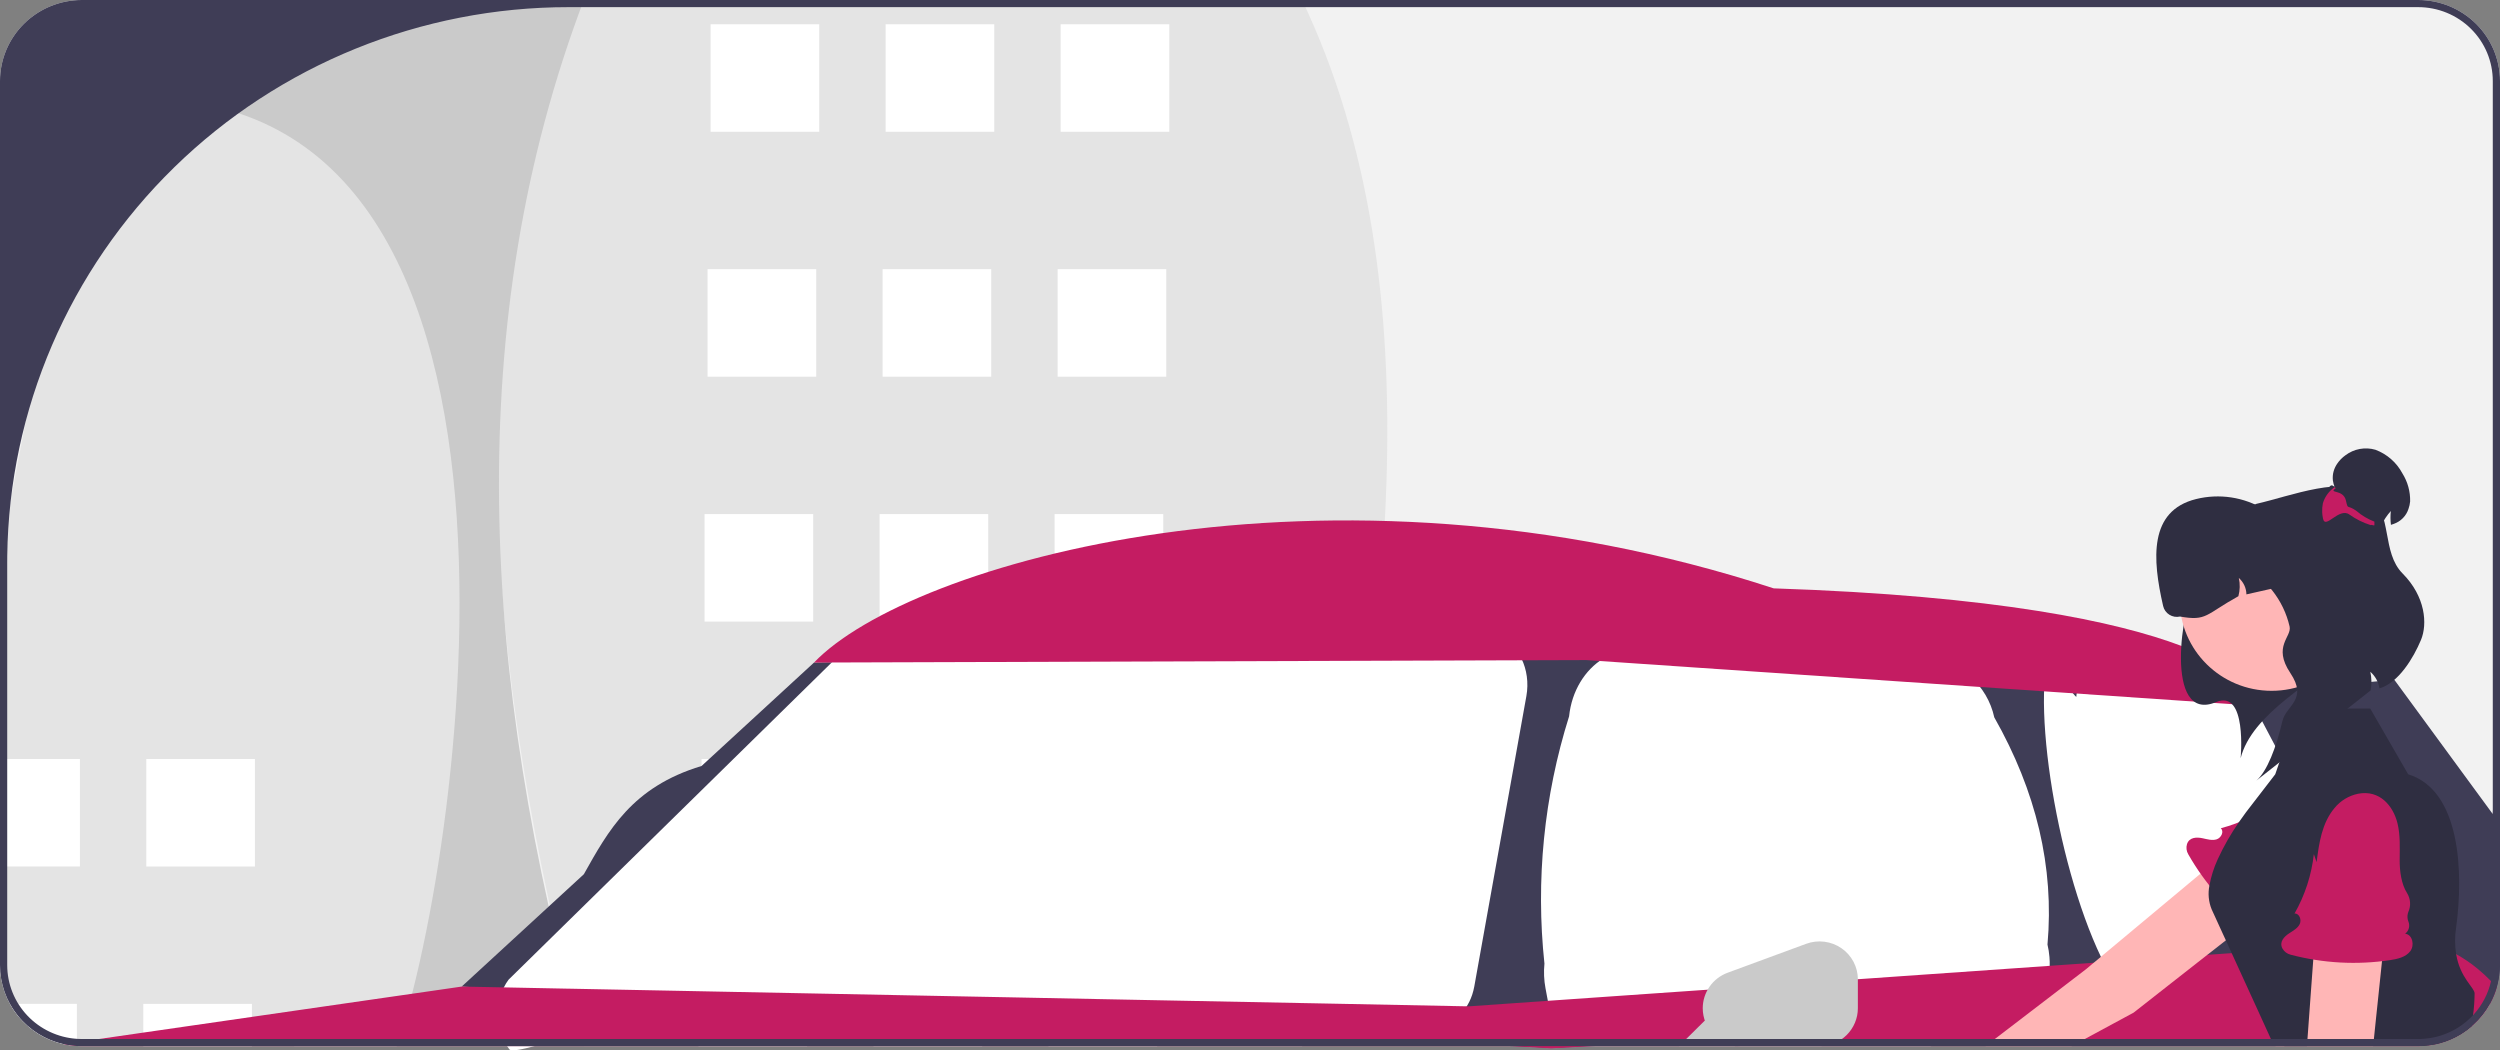 <svg width="626" height="263" viewBox="0 0 626 263" fill="none" xmlns="http://www.w3.org/2000/svg">
<rect x="0" y="0" width="626" height="263" fill="#808080" stroke="none"/>
<g clip-path="url(#clip0_11_142)">
<path d="M626 20.286V241.672C625.997 245.062 625.136 248.397 623.498 251.373C622.398 253.369 620.966 255.168 619.261 256.692C619.135 256.809 619.008 256.916 618.882 257.014C617.336 258.354 615.59 259.448 613.706 260.26C612.871 260.626 612.01 260.934 611.131 261.181C610.553 261.342 609.957 261.485 609.361 261.592C608.553 261.751 607.735 261.855 606.913 261.905C606.452 261.941 605.982 261.958 605.504 261.958H398.77L388.427 262.513L378.653 261.958H20.496C20.081 261.958 19.656 261.949 19.25 261.914C18.131 261.851 17.018 261.696 15.925 261.449C11.4 260.425 7.36 257.911 4.467 254.318C1.574 250.725 -0.001 246.267 5.94994e-07 241.672V20.286C0.007 14.908 2.168 9.752 6.01 5.949C9.853 2.146 15.062 0.006 20.496 0H605.504C610.938 0.006 616.147 2.146 619.99 5.949C623.832 9.752 625.993 14.908 626 20.286Z" fill="#F2F2F2"/>
<path d="M146.193 0C114.137 74.005 120.284 163.878 146.193 261.958H326.035C348.525 163.766 359.91 70.942 326.035 0H146.193Z" fill="#E4E4E4"/>
<path d="M73.656 0C15.082 71.346 31.424 163.122 73.656 261.958H146.193C120.034 168.585 115.758 80.276 146.193 0H73.656Z" fill="#CACACA"/>
<path d="M292.788 6.073H265.585V32.996H292.788V6.073Z" fill="white"/>
<path d="M248.961 6.073H221.759V32.996H248.961V6.073Z" fill="white"/>
<path d="M205.135 6.073H177.933V32.996H205.135V6.073Z" fill="white"/>
<path d="M292.032 67.398H264.83V94.322H292.032V67.398Z" fill="white"/>
<path d="M248.206 67.398H221.003V94.322H248.206V67.398Z" fill="white"/>
<path d="M204.38 67.398H177.177V94.322H204.38V67.398Z" fill="white"/>
<path d="M291.276 128.724H264.074V155.648H291.276V128.724Z" fill="white"/>
<path d="M247.45 128.724H220.248V155.648H247.45V128.724Z" fill="white"/>
<path d="M203.624 128.724H176.422V155.648H203.624V128.724Z" fill="white"/>
<path d="M290.521 190.05H263.318V216.973H290.521V190.05Z" fill="white"/>
<path d="M246.695 190.05H219.492V216.973H246.695V190.05Z" fill="white"/>
<path d="M202.868 190.05H175.666V216.973H202.868V190.05Z" fill="white"/>
<path d="M289.767 251.373H262.559V261.958H289.767V251.373Z" fill="white"/>
<path d="M245.938 251.373H218.739V261.958H245.938V251.373Z" fill="white"/>
<path d="M202.109 251.373H174.91V261.958H202.109V251.373Z" fill="white"/>
<path d="M5.94994e-07 139.142V241.672C-0.001 246.267 1.574 250.725 4.467 254.318C7.36 257.911 11.4 260.425 15.925 261.449C17.018 261.696 18.131 261.851 19.25 261.914C19.656 261.95 20.081 261.958 20.496 261.958H99.347C115.902 213.975 146.338 8.047 21.68 25.928L5.94994e-07 139.142Z" fill="#E4E4E4"/>
<path d="M63.834 190.05H36.632V216.973H63.834V190.05Z" fill="white"/>
<path d="M20.009 190.05H0V216.97H20.009V190.05Z" fill="white"/>
<path d="M63.079 251.373H35.88V261.958H63.079V251.373Z" fill="white"/>
<path d="M2.493 251.373C3.888 253.894 5.806 256.096 8.121 257.832C10.436 259.569 13.096 260.801 15.925 261.449C17.018 261.696 18.131 261.851 19.25 261.914V251.373H2.493Z" fill="white"/>
<path d="M626 167.904V241.672C625.997 245.062 625.136 248.397 623.498 251.373L622.089 250.202L619.37 247.949L604.32 235.494L608.06 250.747L603.661 250.979L603.318 250.997L595.332 251.426L588.35 251.802H588.322L578.359 252.338L568.63 252.857L565.387 253.027L544.728 254.135L535.921 254.609L531.928 254.824L521.368 255.387L507.204 256.147L504.576 256.29L463.005 258.516L436.565 259.938L432.464 260.152L432.157 260.17L430.486 260.26H430.477L426.854 260.456L421.651 260.734L413.223 261.181L409.501 261.377L398.77 261.958L388.427 262.513L378.653 261.958L347.136 260.17L326.703 259.008L326.035 258.972L289.767 256.916L262.559 255.369L245.937 254.43L218.739 252.884L206.2 252.177L202.108 251.945L192.045 251.373L146.193 248.771L142.778 248.574L142.589 248.565L125.977 247.627L115.607 247.037L137.395 227.001L137.693 226.724L146.193 218.91C152.309 208.047 158.18 197.077 175.668 191.802L177.574 190.05L203.834 165.901L208.314 165.838L326.035 164.301L343.812 164.068L380.234 163.594L393.431 163.425L403.178 163.988L487.621 168.887L493.122 169.209L521.197 170.836L547.176 172.338L559.525 173.053L562.542 173.232L562.741 173.241L564.258 173.331L568.323 172.973L573.318 172.535L575.17 172.374L576.019 172.294L593.806 170.738L595.296 170.604L599.551 170.228L624.193 203.845L626 167.904Z" fill="#3F3D56"/>
<path d="M530.65 247.642C518.135 229.711 509.014 184.185 512.584 165.389C512.427 164.775 519.894 175.087 519.918 174.447C520.036 171.29 522.309 168.843 524.995 168.982L558.742 170.733C559.577 170.804 560.379 171.091 561.067 171.565C561.755 172.039 562.306 172.683 562.663 173.433L588.178 221.795C588.581 222.568 588.823 223.414 588.888 224.282C589.137 227.428 587.169 230.217 584.493 230.509L539.246 235.455C539.097 235.471 538.947 235.48 538.797 235.48C536.648 235.474 531.272 250.061 530.65 247.642Z" fill="white"/>
<path d="M386.995 247.475L387.327 249.254L388.611 256.102C388.87 257.495 389.272 258.858 389.809 260.17C389.97 260.582 390.152 260.984 390.344 261.377C390.441 261.574 390.537 261.762 390.644 261.958H483.294L498.672 260.197L498.864 260.17C502.034 259.739 504.979 258.31 507.265 256.093C509.161 254.225 510.665 252.004 511.691 249.558C512.718 247.113 513.246 244.49 513.246 241.842C513.268 241.103 513.246 240.362 513.182 239.625C513.099 238.58 512.934 237.543 512.69 236.523C514.421 217.077 509.861 198.12 499.367 179.625C498.507 175.671 496.401 172.09 493.353 169.397C490.849 167.203 487.662 165.922 484.321 165.767L409.531 162.727C406.683 162.637 403.872 163.393 401.463 164.9C396.883 167.707 393.555 173 392.902 179.366C386.606 199.375 384.505 220.446 386.727 241.288C386.522 243.352 386.612 245.435 386.995 247.475Z" fill="white"/>
<path d="M359.614 256.591L167.448 251.056C165.032 250.987 129.303 264.941 127.569 262.771C123.77 258.018 123.677 250.193 127.362 245.293L211.309 162.896C212.078 161.781 213.101 160.861 214.296 160.209C215.491 159.557 216.823 159.191 218.187 159.142H372.872C373.604 159.143 374.331 159.25 375.031 159.46C380.187 160.999 383.399 167.637 382.207 174.287L369.162 247.02C368.144 252.615 364.281 256.576 359.826 256.594C359.756 256.594 359.685 256.593 359.614 256.591Z" fill="white"/>
<path d="M560.505 176.432L397.187 165.284L203.834 165.903C227.618 141.011 332.157 110.661 444.117 147.323C556.124 151.039 564.259 173.335 564.259 173.335L565.656 175.502L560.505 176.432Z" fill="#C41C62"/>
<path d="M625.205 247.251C624.794 248.684 624.221 250.067 623.498 251.373C622.398 253.369 620.966 255.168 619.261 256.692C619.135 256.809 619.008 256.916 618.882 257.014C617.336 258.354 615.59 259.448 613.706 260.26C612.871 260.626 612.01 260.934 611.131 261.181C610.553 261.342 609.957 261.485 609.361 261.592C608.553 261.751 607.735 261.855 606.913 261.905C606.452 261.941 605.982 261.958 605.504 261.958H398.77L388.427 262.513L378.653 261.958H20.496C20.081 261.958 19.656 261.949 19.25 261.914C18.131 261.851 17.018 261.695 15.925 261.449L19.25 260.966L24.76 260.17L35.88 258.561L63.079 254.627L73.657 253.098L99.347 249.388L103.638 248.771L115.607 247.037L126.167 247.242L142.327 247.564H142.526L146.193 247.636L170.754 248.118L179.779 248.297L245.974 249.594L252.026 249.71L261.05 249.889L289.785 250.461L326.035 251.167L328.456 251.212L367.271 251.981L367.777 251.99L387.578 250.604L406.954 249.254L421.633 248.235L426.367 247.904L426.547 247.895L427.595 247.823L428.282 247.77L434.045 247.367L455.607 245.865L465.209 245.195L469.346 244.909L473.673 244.605L513.248 241.842L524.268 241.073H524.277L530.302 240.653L541.35 239.884H541.359L552.714 239.088H552.723L557.131 238.785L558.82 238.668L571.684 237.774L579.461 237.229L592.812 236.299L596.94 236.013L602.487 235.62L604.004 235.512L604.32 235.494C604.32 235.494 608.964 235.593 615.016 238.919C616.932 239.975 618.744 241.209 620.427 242.602C621.593 243.561 622.702 244.585 623.751 245.669C624.239 246.169 624.717 246.697 625.205 247.251Z" fill="#C41C62"/>
<path d="M420.414 261.958H434.424L433.141 260.778L432.482 260.17L432.464 260.152L429.51 257.443L427.161 255.28L425.255 257.166L424.488 257.926L422.22 260.17L421.651 260.734L420.414 261.958Z" fill="#CACACA"/>
<path d="M497.169 261.958H518.713L522.028 260.17L531.928 254.824L534.259 253.563L552.714 239.088H552.723L557.357 235.459L559.76 233.572L562.732 231.239L577.411 219.732C577.817 219.413 578.195 219.06 578.54 218.677C579.339 217.781 579.945 216.733 580.321 215.597C580.697 214.461 580.835 213.261 580.726 212.07C580.719 211.968 580.704 211.866 580.681 211.766C580.52 210.456 580.062 209.199 579.341 208.089C578.619 206.978 577.654 206.044 576.516 205.356C574.912 204.382 573.038 203.938 571.163 204.088C569.287 204.237 567.509 204.972 566.083 206.187L555.315 215.172L551.015 218.758L534.367 232.651L524.277 241.073H524.268L522.344 242.683L504.576 256.29L499.499 260.17L497.169 261.958Z" fill="#FFB6B6"/>
<path d="M571.76 230.552C572.328 230.629 572.906 230.52 573.406 230.24C573.905 229.96 574.298 229.526 574.524 229.004C574.815 228.365 575.301 227.833 575.913 227.48C576.032 227.413 576.155 227.354 576.282 227.303C577.055 227.016 577.745 226.547 578.296 225.939C578.846 225.33 579.24 224.599 579.444 223.808C580.077 221.193 582.107 218.657 584.147 216.701C586.38 214.56 588.763 212.508 590.413 209.9C592.793 206.14 593.46 200.861 588.869 197.724C586.895 196.419 584.527 195.828 582.164 196.049C577.217 196.448 573.126 199.435 569.241 202.331L570.213 200.441C566.025 203.676 561.219 206.041 556.085 207.393C556.973 208.192 556.203 209.791 555.063 210.163C553.922 210.535 552.693 210.143 551.519 209.896C550.038 209.585 548.208 209.612 547.624 211.361C547.496 211.783 547.458 212.227 547.512 212.665C547.566 213.103 547.711 213.525 547.937 213.904C552.062 221.168 557.66 227.51 564.379 232.53C565.872 233.644 567.606 234.74 569.463 234.522C571.319 234.304 572.899 232.02 571.76 230.552Z" fill="#C41C62"/>
<path d="M567.664 245.347L568.63 252.857L569.57 260.17L569.669 260.948L569.804 261.958H605.504C605.982 261.958 606.452 261.941 606.913 261.905C607.735 261.855 608.553 261.751 609.361 261.592L609.767 259.688L610.002 258.552L595.07 253.894L588.35 251.802H588.332L578.621 248.762L567.664 245.347Z" fill="#FFB6B6"/>
<path d="M553.798 227.698C554.529 229.299 555.514 231.435 556.616 233.858C556.86 234.377 557.104 234.913 557.357 235.459C557.826 236.496 558.314 237.569 558.82 238.668C561.051 243.559 563.481 248.869 565.387 253.027C566.968 256.505 568.197 259.187 568.639 260.17C568.775 260.447 568.838 260.591 568.838 260.591L569.669 260.948L572.045 261.958H605.504C605.982 261.958 606.452 261.941 606.913 261.905C607.735 261.855 608.553 261.751 609.361 261.592C609.957 261.485 610.553 261.342 611.131 261.181C612.01 260.934 612.871 260.626 613.706 260.26C615.59 259.448 617.336 258.354 618.882 257.014C618.954 256.397 619.099 255.405 619.252 254.198C619.493 252.396 619.623 250.58 619.641 248.762C619.641 247.305 616.027 244.945 615.016 238.919C614.675 236.717 614.672 234.478 615.007 232.276C616.876 218.704 616.217 197.935 603.001 193.876L593.499 177.408H575.369L572.424 185.999V186.008L570.735 190.935L569.723 193.876L569.506 194.162L563.039 202.557C563.039 202.557 562.009 203.854 560.6 205.901V205.91C558.566 208.837 556.798 211.937 555.315 215.173C554.348 217.268 553.65 219.476 553.238 221.744C552.835 223.74 553.029 225.81 553.798 227.698Z" fill="#2F2E41"/>
<path d="M592.005 160.81C578.684 170.839 563.85 178.821 561.054 189.858C561.054 189.858 562.728 172.516 554.915 175.803C541.787 181.326 546.229 151.291 549.911 146.379C556.046 138.193 576.736 133.542 576.736 133.542L591.413 141.517L592.005 160.81Z" fill="#2F2E41"/>
<path d="M568.81 172.98C581.515 172.98 591.815 162.786 591.815 150.211C591.815 137.636 581.515 127.441 568.81 127.441C556.104 127.441 545.804 137.636 545.804 150.211C545.804 162.786 556.104 172.98 568.81 172.98Z" fill="#FFB6B6"/>
<path d="M577.095 141.499L577.98 145.347L562.505 148.834C562.491 148.056 562.315 147.289 561.987 146.581C561.66 145.873 561.188 145.24 560.602 144.721C560.936 146.23 560.898 147.797 560.491 149.288C552.145 153.923 552.624 155.565 545.879 154.383C545.427 154.485 544.958 154.498 544.501 154.421C544.043 154.344 543.606 154.178 543.213 153.933C542.82 153.689 542.48 153.37 542.212 152.995C541.943 152.621 541.752 152.197 541.649 151.749C538.935 139.95 538.043 127.891 549.906 124.962C552.79 124.249 555.788 124.112 558.726 124.56C561.663 125.009 564.481 126.033 567.013 127.573C569.545 129.113 571.742 131.139 573.473 133.53C575.204 135.921 576.435 138.63 577.095 141.499Z" fill="#2F2E41"/>
<path d="M573.31 156.853C572.552 153.566 571.067 150.487 568.961 147.837C566.855 145.187 564.181 143.033 561.133 141.53C558.084 140.026 554.736 139.212 551.33 139.144C547.925 139.077 544.546 139.759 541.439 141.14C542.516 137.996 544.694 135.338 547.579 133.646L564.999 126.161C573.591 124.225 587.192 118.73 593.398 123.992C599.116 128.826 596.333 138.288 601.599 143.588C607.369 149.395 607.859 156.262 606.223 160.212C604.329 164.781 600.542 171.016 595.815 172.365C595.569 170.757 594.759 169.286 593.526 168.21C593.867 169.743 593.897 171.327 593.614 172.871L564.999 195.459C567.671 193.158 569.948 187.231 571.516 180.554C572.445 176.602 577.983 175.215 573.491 168.507C569 161.8 573.92 159.505 573.31 156.853Z" fill="#2F2E41"/>
<path d="M596.229 131.659L596.148 131.818C596.05 132.03 595.952 132.241 595.872 132.462L595.863 132.471C595.426 132.63 594.935 132.374 594.454 131.968C594.529 132.922 594.582 133.846 594.622 134.752L579.389 128.851C582.038 129.304 582.43 119.975 584.33 121.763C584.437 121.86 584.535 121.957 584.633 122.054C584.397 121.491 584.235 120.901 584.152 120.297C584.07 119.539 584.131 118.773 584.33 118.037C584.333 118.034 584.336 118.029 584.338 118.025C584.339 118.02 584.34 118.015 584.339 118.011C584.529 117.345 584.824 116.713 585.213 116.139C585.774 115.304 586.485 114.577 587.309 113.994C588.361 113.198 589.588 112.659 590.889 112.42C592.191 112.181 593.531 112.248 594.802 112.617C597.711 113.706 600.117 115.814 601.562 118.54C602.88 120.639 603.552 123.071 603.498 125.541C603.443 126.189 603.302 126.827 603.079 127.439C602.801 128.298 602.326 129.082 601.692 129.729C601.057 130.377 600.281 130.871 599.422 131.173C599.208 131.244 598.958 131.323 598.69 131.42C598.548 130.272 598.539 129.111 598.664 127.96C597.672 129.067 596.851 130.314 596.229 131.659Z" fill="#2F2E41"/>
<path d="M581.476 128.251C581.496 128.744 581.555 129.234 581.654 129.717C581.662 129.779 581.674 129.841 581.69 129.902C582.314 132.648 585.695 126.936 588.308 128.851C589.937 130.013 591.744 130.907 593.66 131.5C593.74 131.279 594.454 131.712 594.552 131.5C594.579 131.447 594.525 130.67 594.552 130.617C592.922 129.996 591.413 129.1 590.092 127.969C587.639 126.177 587.987 127.854 587.416 125.32C586.756 122.398 582.867 123.652 584.865 122.266L584.633 121.948C583.215 122.918 582.168 124.333 581.663 125.965C581.664 125.97 581.663 125.974 581.662 125.979C581.66 125.984 581.658 125.988 581.654 125.991C581.505 126.735 581.445 127.494 581.476 128.251Z" fill="#C41C62"/>
<path d="M577.654 261.958H594.23L594.42 260.17L595.07 253.894L595.332 251.426L596.452 240.689L596.94 236.013L598.015 225.704L598.376 222.236C598.606 219.938 597.915 217.643 596.452 215.846C594.989 214.048 592.871 212.891 590.554 212.624C590.218 212.586 589.88 212.565 589.542 212.562H589.515C589.104 212.566 588.694 212.593 588.286 212.642C586.198 212.939 584.284 213.959 582.884 215.521C581.562 216.987 580.779 218.852 580.662 220.814L580.653 220.948V220.957L579.867 231.721L579.461 237.229L579.244 240.278L578.621 248.762L578.359 252.338L577.79 260.17L577.654 261.958Z" fill="#FFB6B6"/>
<path d="M602.252 233.798C602.705 233.449 603.029 232.962 603.175 232.413C603.322 231.864 603.282 231.282 603.062 230.758C602.803 230.105 602.756 229.389 602.929 228.71C602.963 228.579 603.007 228.45 603.059 228.324C603.39 227.576 603.533 226.76 603.477 225.945C603.421 225.13 603.167 224.341 602.737 223.644C601.287 221.37 600.869 218.161 600.878 215.349C600.888 212.273 601.066 209.151 600.332 206.162C599.272 201.85 595.92 197.692 590.444 198.756C588.123 199.245 586.042 200.51 584.553 202.34C581.388 206.123 580.694 211.108 580.076 215.883L579.388 213.874C578.805 219.101 577.161 224.157 574.555 228.74C575.754 228.669 576.373 230.33 575.846 231.398C575.319 232.466 574.177 233.063 573.179 233.724C571.921 234.556 570.662 235.871 571.52 237.506C571.737 237.892 572.031 238.229 572.385 238.496C572.739 238.763 573.146 238.955 573.578 239.06C581.713 241.207 590.209 241.666 598.531 240.408C600.379 240.128 602.382 239.665 603.521 238.197C604.659 236.728 604.109 234.014 602.252 233.798Z" fill="#C41C62"/>
<path d="M426.366 252.463C426.366 254.982 427.377 257.397 429.176 259.177C430.975 260.958 433.415 261.958 435.96 261.958H455.616C458.16 261.958 460.6 260.958 462.399 259.177C464.198 257.397 465.209 254.982 465.209 252.463V245.225C465.209 243.692 464.835 242.183 464.117 240.825C463.4 239.467 462.361 238.302 461.09 237.427C459.819 236.553 458.353 235.996 456.817 235.804C455.281 235.612 453.721 235.791 452.27 236.326L432.614 243.565C430.78 244.24 429.199 245.455 428.082 247.045C426.965 248.636 426.366 250.526 426.366 252.463Z" fill="#CACACA"/>
<path d="M20.496 260.17C20.081 260.17 19.665 260.152 19.25 260.126V260.966L24.76 260.17H20.496ZM99.347 260.17V261.958H146.193V260.17H99.347ZM347.136 260.17L378.653 261.958H398.77L409.502 261.377L413.223 261.181L421.651 260.734L426.854 260.456L430.477 260.26H430.486L432.157 260.17H347.136ZM605.504 260.17H603.805L603.905 261.958H605.504C605.982 261.958 606.452 261.941 606.913 261.905L606.994 260.787L607.048 260.099C606.535 260.15 606.019 260.174 605.504 260.17ZM20.496 260.17C20.081 260.17 19.665 260.152 19.25 260.126V260.966L24.76 260.17H20.496ZM99.347 260.17V261.958H146.193V260.17H99.347ZM347.136 260.17L378.653 261.958H398.77L409.502 261.377L413.223 261.181L421.651 260.734L426.854 260.456L430.477 260.26H430.486L432.157 260.17H347.136ZM20.496 260.17C20.081 260.17 19.665 260.152 19.25 260.126V260.966L24.76 260.17H20.496ZM35.88 260.17V261.958H202.109V260.17H35.88ZM347.136 260.17L378.653 261.958H398.77L409.502 261.377L413.223 261.181L421.651 260.734L426.854 260.456L430.477 260.26H430.486L432.157 260.17H347.136ZM605.504 260.17H534.72C534.62 260.76 534.53 261.359 534.449 261.958H605.504C605.982 261.958 606.452 261.941 606.913 261.905L606.994 260.787L607.048 260.099C606.535 260.15 606.019 260.174 605.504 260.17ZM20.496 260.17C20.081 260.17 19.665 260.152 19.25 260.126V260.966L24.76 260.17H20.496ZM20.496 260.17C20.081 260.17 19.665 260.152 19.25 260.126V260.966L24.76 260.17H20.496ZM20.496 260.17C20.081 260.17 19.665 260.152 19.25 260.126V260.966L24.76 260.17H20.496ZM20.496 260.17C20.081 260.17 19.665 260.152 19.25 260.126V260.966L24.76 260.17H20.496ZM20.496 260.17C20.081 260.17 19.665 260.152 19.25 260.126V260.966L24.76 260.17H20.496ZM20.496 260.17C20.081 260.17 19.665 260.152 19.25 260.126V260.966L24.76 260.17H20.496ZM20.496 260.17C20.081 260.17 19.665 260.152 19.25 260.126V260.966L24.76 260.17H20.496ZM20.496 260.17C20.081 260.17 19.665 260.152 19.25 260.126C16.277 259.932 13.395 259.037 10.844 257.514C8.293 255.991 6.148 253.885 4.589 251.373H2.493C3.888 253.894 5.806 256.096 8.121 257.832C10.436 259.568 13.096 260.801 15.925 261.449L19.25 260.966L24.76 260.17H20.496ZM605.504 0H20.496C15.062 0.006 9.853 2.146 6.01 5.949C2.168 9.752 0.007 14.908 5.94994e-07 20.286V241.672C-0.001 246.267 1.574 250.725 4.467 254.318C7.36 257.911 11.4 260.425 15.925 261.449C17.018 261.695 18.131 261.851 19.25 261.914C19.656 261.949 20.081 261.958 20.496 261.958H605.504C605.982 261.958 606.452 261.941 606.913 261.905C607.735 261.855 608.553 261.751 609.361 261.592C609.957 261.485 610.553 261.342 611.131 261.181C612.01 260.934 612.871 260.626 613.706 260.26C615.59 259.448 617.336 258.353 618.882 257.014C619.008 256.916 619.135 256.809 619.261 256.692C620.966 255.168 622.398 253.369 623.498 251.373C625.136 248.397 625.997 245.062 626 241.672V20.286C625.993 14.908 623.832 9.752 619.99 5.949C616.147 2.146 610.938 0.006 605.504 0ZM624.193 241.672C624.193 243.016 624.045 244.357 623.751 245.669C623.405 247.247 622.846 248.772 622.089 250.202C621.385 251.546 620.514 252.799 619.496 253.93V253.939L619.487 253.948C619.415 254.028 619.333 254.118 619.252 254.198C617.022 256.609 614.181 258.387 611.023 259.348C610.734 259.437 610.445 259.518 610.156 259.598C610.029 259.634 609.903 259.661 609.767 259.688C608.873 259.894 607.964 260.031 607.048 260.099C606.535 260.15 606.019 260.174 605.504 260.17H20.496C20.081 260.17 19.665 260.152 19.25 260.126C14.521 259.81 10.089 257.73 6.851 254.304C3.613 250.878 1.81 246.363 1.807 241.672V140.975C1.807 140.358 1.807 139.75 1.816 139.142C2.287 102.542 17.311 67.601 43.633 41.89C69.955 16.18 105.454 1.771 142.435 1.788H605.504C607.958 1.788 610.389 2.266 612.656 3.195C614.924 4.125 616.985 5.487 618.72 7.205C620.456 8.923 621.833 10.962 622.772 13.207C623.711 15.451 624.194 17.857 624.193 20.286L624.193 241.672ZM20.496 260.17C20.081 260.17 19.665 260.152 19.25 260.126V260.966L24.76 260.17H20.496ZM20.496 260.17C20.081 260.17 19.665 260.152 19.25 260.126V260.966L24.76 260.17H20.496ZM20.496 260.17C20.081 260.17 19.665 260.152 19.25 260.126V260.966L24.76 260.17H20.496ZM20.496 260.17C20.081 260.17 19.665 260.152 19.25 260.126V260.966L24.76 260.17H20.496ZM20.496 260.17C20.081 260.17 19.665 260.152 19.25 260.126V260.966L24.76 260.17H20.496ZM20.496 260.17C20.081 260.17 19.665 260.152 19.25 260.126V260.966L24.76 260.17H20.496ZM20.496 260.17C20.081 260.17 19.665 260.152 19.25 260.126V260.966L24.76 260.17H20.496ZM20.496 260.17C20.081 260.17 19.665 260.152 19.25 260.126V260.966L24.76 260.17H20.496ZM347.136 260.17L378.653 261.958H398.77L409.502 261.377L413.223 261.181L421.651 260.734L426.854 260.456L430.477 260.26H430.486L432.157 260.17H347.136ZM99.347 260.17V261.958H146.193V260.17H99.347ZM20.496 260.17C20.081 260.17 19.665 260.152 19.25 260.126V260.966L24.76 260.17H20.496ZM347.136 260.17L378.653 261.958H398.77L409.502 261.377L413.223 261.181L421.651 260.734L426.854 260.456L430.477 260.26H430.486L432.157 260.17H347.136ZM99.347 260.17V261.958H146.193V260.17H99.347ZM20.496 260.17C20.081 260.17 19.665 260.152 19.25 260.126V260.966L24.76 260.17H20.496ZM605.504 260.17H603.805L603.905 261.958H605.504C605.982 261.958 606.452 261.941 606.913 261.905L606.994 260.787L607.048 260.099C606.535 260.15 606.019 260.174 605.504 260.17ZM347.136 260.17L378.653 261.958H398.77L409.502 261.377L413.223 261.181L421.651 260.734L426.854 260.456L430.477 260.26H430.486L432.157 260.17H347.136ZM99.347 260.17V261.958H146.193V260.17H99.347Z" fill="#3F3D56"/>
</g>
<defs>
<clipPath id="clip0_11_142">
<rect width="626" height="263" fill="white"/>
</clipPath>
</defs>
</svg>
